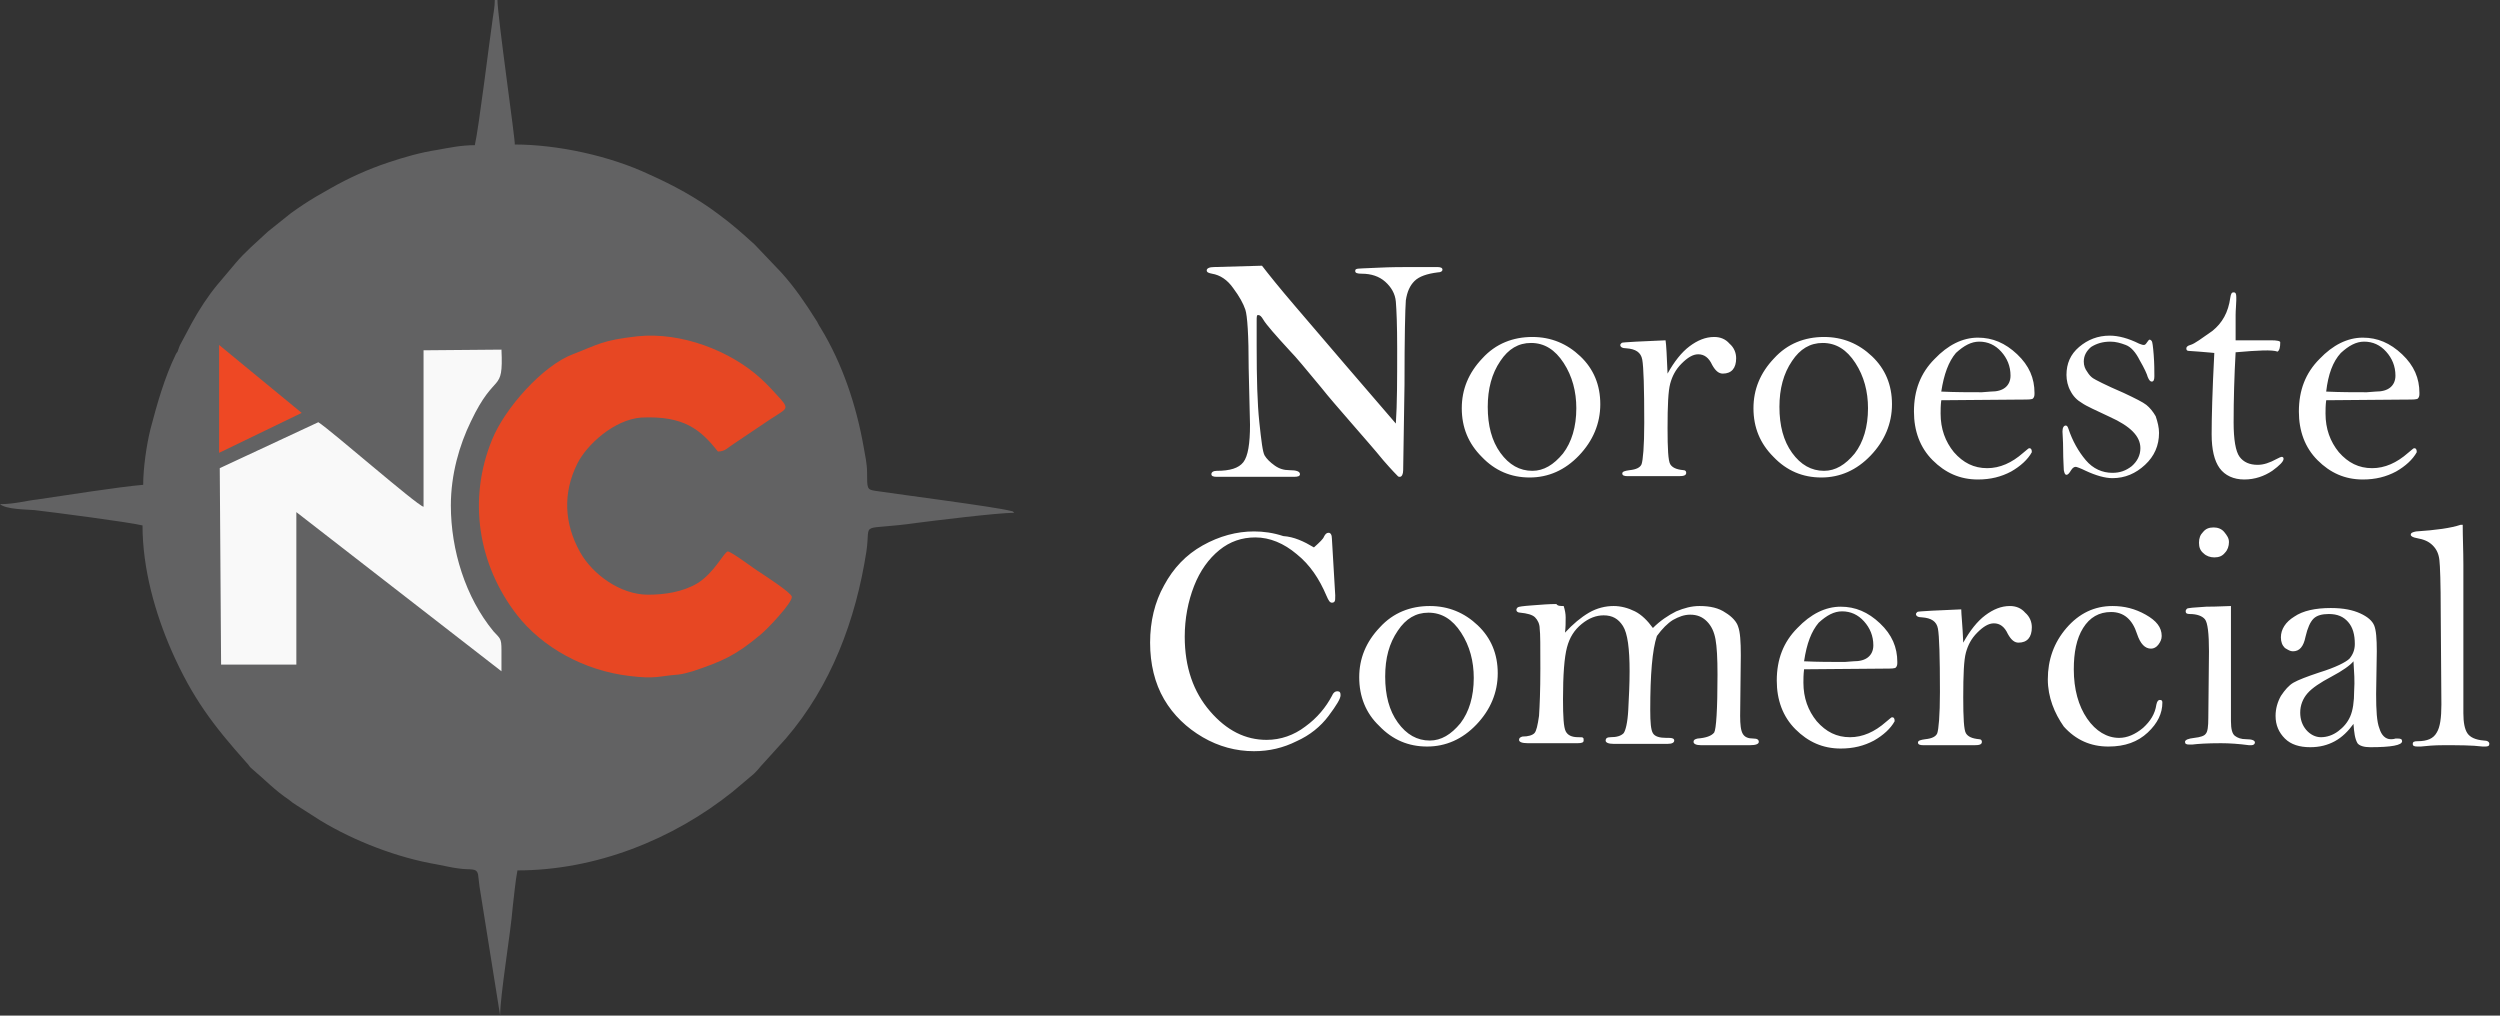 <?xml version="1.0" encoding="utf-8"?>
<!-- Generator: Adobe Illustrator 27.2.0, SVG Export Plug-In . SVG Version: 6.00 Build 0)  -->
<svg version="1.1" id="Layer_1" xmlns="http://www.w3.org/2000/svg" xmlns:xlink="http://www.w3.org/1999/xlink" x="0px" y="0px"
	 viewBox="0 0 375.4 152.5" style="enable-background:new 0 0 375.4 152.5;" xml:space="preserve">
<rect x="0" y="0" width="375.4" height="152.5" fill="#333333" stroke="none"/>
<style type="text/css">
	.st0{fill-rule:evenodd;clip-rule:evenodd;fill:#626263;}
	.st1{fill-rule:evenodd;clip-rule:evenodd;fill:#E74723;}
	.st2{fill-rule:evenodd;clip-rule:evenodd;fill:#EE4824;}
	.st3{fill-rule:evenodd;clip-rule:evenodd;fill:#FFFFFF;}
	.st4{fill-rule:evenodd;clip-rule:evenodd;fill:#F9F9F9;}
</style>
<g>
	<path class="st0" d="M75.1,152.5c0-3.1,1.6-12.5,1.9-16.4c0.2-1.6,0.4-3.9,0.7-5.4c11.7,0,23.3-4.6,32.3-11.8l3.2-2.7
		c0.4-0.4,0.7-0.7,1-1.1l3.8-4.2c6.8-7.9,10.5-17.8,12.1-28.1c0.7-4.8-1.4-3,7.7-4.3c2.3-0.3,12-1.5,14.5-1.5
		c-0.3-0.3-0.2-0.2-0.6-0.3c-2.3-0.6-16.3-2.4-20.3-3c-1.2-0.2-1.2-0.3-1.2-2.8c0-1.2-0.3-2.6-0.5-3.7c-1.1-6.3-3.2-12.6-6.5-18
		c-0.3-0.4-0.4-0.8-0.7-1.2c-1.5-2.4-3.2-4.9-5.2-7.1l-4-4.2c-2-1.8-3.2-2.9-5.5-4.6c-3.2-2.4-6.7-4.3-10.3-5.9
		c-5.9-2.8-13.8-4.5-20.2-4.5C77.4,21.1,74.7,2.4,74.7,0h-0.4c0,1-0.2,2-0.3,2.7c-0.5,3.4-2.1,16.5-2.7,19.1c-2.1,0-3.9,0.4-5.6,0.7
		c-2.6,0.4-5,1.1-7.4,1.9c-3,1-5.9,2.3-8.7,3.9l-2.1,1.2c-1.2,0.7-2.7,1.7-3.8,2.5l-3.5,2.8c-1.7,1.6-3.4,3-4.9,4.8l-2.7,3.2
		c-1.4,1.7-2.7,3.7-3.8,5.7l-1.6,3c-0.3,0.5-0.3,0.7-0.5,1.2c-0.1,0.3-0.1,0.1-0.3,0.5c-1.7,3.5-2.8,7.4-3.8,11.2
		c-0.6,2.4-1.1,5.9-1.1,8.4C17.9,73.1,9.7,74.4,5.6,75c-1.8,0.2-3.4,0.7-5.6,0.7c0.9,0.8,4,0.8,5.2,0.9c2.6,0.3,14.2,1.8,16.2,2.3
		c0,6.5,1.9,13.2,4.4,18.9c3.1,7,6.2,11.1,11.2,16.7c0.5,0.5,0.3,0.5,0.9,1c1.9,1.6,3.4,3.2,5.5,4.6c0.5,0.4,0.6,0.5,1.1,0.8
		l3.6,2.3c5.1,3.1,11.6,5.6,17.5,6.6c1.1,0.2,2.3,0.5,3.2,0.6c1.9,0.3,2.8-0.2,3,1c0.1,0.7,0.1,1,0.2,1.7L75.1,152.5"/>
	<path class="st0" d="M107.8,67.8c-2.6-3.3-5.1-5.4-11.6-5c-4.1,0.3-8.2,4.2-9.6,6.9c-2.2,4.4-2,9,0.4,13.3
		c1.9,3.4,6.1,6.4,10.2,6.4c2.6,0,5.3-0.4,7.4-1.7c2.6-1.5,4-4.7,4.6-4.8c0.7,0.2,3.9,2.6,4.9,3.2c0.9,0.6,4.7,3,4.7,3.6
		c0.1,0.9-3.7,4.8-4.7,5.7c-3.6,3-5.6,4-10.2,5.5c-0.8,0.2-1.3,0.4-2.2,0.5c-2.8,0.2-3.3,0.7-7.3,0.2c-6.8-0.8-13.1-4.3-16.9-9.2
		c-5.8-7.5-7.4-17.3-3.7-26.3c1.9-4.7,7.6-11.1,12.1-12.8c4-1.5,4.4-2.1,9.7-2.7c6.6-0.8,14,2.2,18.5,6.3c1.1,1,2,2,3,3.1
		c1.4,1.5,0.8,1.5-1.6,3.1l-5.5,3.7C109.2,67.2,108.8,67.8,107.8,67.8z"/>
	<path class="st0" d="M67.7,75.9c0-4.7,1.3-9.1,3-12.6c3.7-7.8,4.9-4,4.6-10.8l-11.7,0.1l0,23.5c-1.1-0.3-13.9-11.5-15.8-12.7
		c-1.1,0.3-2.7,1.2-3.8,1.7c-1.3,0.6-2.4,1.2-3.6,1.7c-2.4,1.1-5,2.4-7.4,3.4l0.2,29.5l11.3,0l0-22.9c0.9,0.2,10.3,7.8,11.7,9
		l15.3,12.1c1,0.7,3.2,2.6,3.8,2.9l0-3.2c0-1.8-0.2-1.7-1.2-2.8C69.9,89.6,67.7,82.6,67.7,75.9z"/>
	<polygon class="st0" points="32.9,68 45.3,62.1 32.9,51.9 	"/>
	<path class="st1" d="M107.8,67.8c1.1,0,1.5-0.6,2.3-1.1l5.5-3.7c2.4-1.6,3-1.5,1.6-3.1c-1-1.1-1.9-2.1-3-3.1
		c-4.5-4.1-11.9-7-18.5-6.3c-5.3,0.6-5.8,1.2-9.7,2.7c-4.5,1.7-10.2,8.1-12.1,12.8c-3.7,9-2.1,18.8,3.7,26.3
		c3.8,4.9,10.1,8.4,16.9,9.2c4,0.5,4.5,0,7.3-0.2c0.9-0.1,1.4-0.3,2.2-0.5c4.5-1.5,6.5-2.4,10.2-5.5c1-0.8,4.8-4.8,4.7-5.7
		c-0.1-0.6-3.8-3-4.7-3.6c-1-0.6-4.1-3-4.9-3.2c-0.6,0.1-2,3.2-4.6,4.8c-2.2,1.3-4.9,1.7-7.4,1.7c-4.1,0-8.3-3-10.2-6.4
		c-2.4-4.3-2.6-8.9-0.4-13.3c1.4-2.8,5.5-6.6,9.6-6.9C102.7,62.4,105.2,64.5,107.8,67.8z"/>
	<polygon class="st2" points="32.9,68 45.3,62 32.9,51.8 	"/>
	<path class="st3" d="M189.5,39.9c1,1.3,2.6,3.3,5,6.1l7.7,9l7.4,8.6c0.2-2.9,0.2-6.7,0.2-11.3c0-3.5-0.1-5.8-0.2-7
		c-0.1-1.2-0.7-2.2-1.6-3c-0.9-0.8-2.1-1.2-3.5-1.2c-0.7,0-1-0.1-1-0.4c0-0.2,0.1-0.3,0.2-0.3c0.1-0.1,1.2-0.1,3.2-0.2
		c2-0.1,3.7-0.1,5.1-0.1l3.3,0h0.5c0.5,0,0.8,0.1,0.8,0.4c0,0.2-0.2,0.4-0.7,0.4c-1.6,0.2-2.8,0.6-3.5,1.3c-0.7,0.7-1.1,1.6-1.3,2.9
		c-0.1,1.3-0.2,5.5-0.2,12.7l-0.2,12.8c0,0.6-0.2,1-0.5,1c-0.1,0-0.2,0-0.3-0.1c-0.1-0.1-0.9-0.9-2.2-2.4c-1.3-1.6-2.9-3.4-4.8-5.6
		c-1.9-2.2-3.4-3.9-4.5-5.3c-2.4-2.9-3.9-4.7-4.6-5.4c-2.3-2.5-3.7-4.1-4.1-4.8c-0.3-0.5-0.5-0.7-0.8-0.7c-0.2,0-0.2,0.3-0.2,0.9
		l0,3.8c0,4.8,0.1,8.6,0.4,11.4c0.3,2.8,0.5,4.5,0.8,5c0.3,0.5,0.8,1,1.5,1.5c0.7,0.5,1.4,0.7,2.2,0.7c1.1,0,1.6,0.2,1.6,0.6
		c0,0.3-0.3,0.4-0.9,0.4l-11.6,0c-0.5,0-0.8-0.1-0.8-0.4c0-0.3,0.3-0.5,0.8-0.5c2,0,3.3-0.4,4-1.3c0.7-0.9,1-2.8,1-5.6l-0.2-8.5
		c0-5-0.2-7.9-0.5-8.8c-0.3-0.9-0.9-2-1.8-3.2c-0.9-1.3-2-2-3.2-2.2c-0.5-0.1-0.8-0.2-0.8-0.5c0-0.3,0.4-0.5,1.1-0.5L189.5,39.9z
		 M219.5,61.3c0-2.8,1-5.3,3.1-7.5c2-2.2,4.6-3.2,7.5-3.2c2.8,0,5.2,1,7.2,2.9c2,1.9,3,4.3,3,7.2c0,2.9-1.1,5.5-3.2,7.7
		c-2.1,2.2-4.6,3.3-7.4,3.3c-2.8,0-5.2-1-7.2-3.1C220.5,66.6,219.5,64.2,219.5,61.3z M223.4,61.1c0,2.8,0.6,5.1,1.9,6.9
		c1.3,1.8,2.9,2.7,4.8,2.7c1.7,0,3.2-0.9,4.6-2.6c1.3-1.7,2-4,2-6.8c0-2.5-0.6-4.8-1.9-6.8c-1.3-2-2.9-3-4.9-3
		c-1.9,0-3.4,0.9-4.6,2.7C224,56.1,223.4,58.4,223.4,61.1z M250.4,56.1c1-1.8,2.1-3.2,3.3-4.1c1.2-0.9,2.4-1.4,3.7-1.4
		c0.9,0,1.7,0.3,2.3,1c0.7,0.6,1,1.4,1,2.2c0,1.5-0.7,2.3-2,2.3c-0.6,0-1.1-0.4-1.6-1.3c-0.5-1.1-1.2-1.6-2.1-1.6
		c-0.8,0-1.6,0.5-2.5,1.4c-0.9,0.9-1.4,1.9-1.7,3c-0.3,1.1-0.4,3.3-0.4,6.7c0,3.1,0.1,4.9,0.4,5.4c0.3,0.5,0.9,0.8,2,0.9
		c0.3,0,0.4,0.2,0.4,0.4c0,0.4-0.4,0.5-1.1,0.5h-7.7c-0.5,0-0.8-0.1-0.8-0.4c0-0.3,0.4-0.4,1.1-0.5c1-0.1,1.6-0.4,1.8-0.9
		c0.2-0.6,0.4-2.6,0.4-6.2c0-5.3-0.1-8.4-0.3-9.5c-0.2-1.1-1-1.6-2.4-1.7c-0.6,0-0.9-0.2-0.9-0.5c0-0.1,0.1-0.2,0.2-0.3
		c0.1-0.1,0.8-0.1,2.2-0.2l4.4-0.2C250.2,51.7,250.3,53.5,250.4,56.1z M263.3,61.3c0-2.8,1-5.3,3.1-7.5c2-2.2,4.6-3.2,7.5-3.2
		c2.8,0,5.2,1,7.2,2.9c2,1.9,3,4.3,3,7.2c0,2.9-1.1,5.5-3.2,7.7c-2.1,2.2-4.6,3.3-7.4,3.3c-2.8,0-5.2-1-7.2-3.1
		C264.3,66.6,263.3,64.2,263.3,61.3z M267.2,61.1c0,2.8,0.6,5.1,1.9,6.9c1.3,1.8,2.9,2.7,4.8,2.7c1.7,0,3.2-0.9,4.6-2.6
		c1.3-1.7,2-4,2-6.8c0-2.5-0.6-4.8-1.9-6.8c-1.3-2-2.9-3-4.9-3c-1.9,0-3.4,0.9-4.6,2.7C267.8,56.1,267.2,58.4,267.2,61.1z
		 M291.5,60.1c-0.1,0.8-0.1,1.5-0.1,2c0,2.3,0.7,4.2,2,5.8c1.4,1.6,3,2.4,5,2.4c1.9,0,3.7-0.8,5.4-2.3c0.5-0.4,0.8-0.7,0.9-0.7
		c0.3,0,0.4,0.2,0.4,0.6c-0.6,1.1-1.7,2.1-3.1,2.9c-1.5,0.8-3.1,1.2-5,1.2c-2.7,0-4.9-1-6.8-2.9c-1.9-1.9-2.8-4.4-2.8-7.3
		c0-3.2,1-5.8,3.1-7.9c2-2.1,4.2-3.2,6.5-3.2c2.2,0,4.1,0.8,5.9,2.5c1.8,1.7,2.6,3.6,2.6,5.8c0,0.3,0,0.6-0.2,0.8
		c-0.1,0.2-0.7,0.2-1.8,0.2L291.5,60.1z M291.5,58.8c2.1,0.1,4.1,0.1,6.1,0.1l1.3-0.1c1,0,1.7-0.2,2.2-0.6c0.5-0.4,0.8-1,0.8-1.8
		c0-1.4-0.5-2.6-1.4-3.6c-0.9-1-2-1.5-3.3-1.5c-1.2,0-2.3,0.6-3.5,1.7C292.6,54.3,291.9,56.2,291.5,58.8z M324.2,65
		c0,1.9-0.7,3.5-2.1,4.8c-1.4,1.3-3,2-4.9,2c-1.1,0-2.5-0.4-4-1.1c-0.8-0.4-1.4-0.6-1.5-0.6c-0.3,0-0.5,0.2-0.7,0.5
		c-0.3,0.5-0.5,0.7-0.7,0.7c-0.2,0-0.3-0.2-0.4-0.7c0-0.5-0.1-1.5-0.1-3.1c0-1.4-0.1-2.3-0.1-2.7c0-0.6,0.2-0.9,0.5-0.9
		c0.2,0,0.3,0.2,0.4,0.5c0.6,1.8,1.5,3.4,2.6,4.7c1.1,1.3,2.5,1.9,4,1.9c1.1,0,2-0.3,2.9-1c0.8-0.7,1.3-1.6,1.3-2.7
		c0-1.8-1.5-3.3-4.6-4.7c-2.1-1-3.5-1.6-4.2-2.1c-0.7-0.4-1.3-1-1.7-1.8c-0.4-0.7-0.6-1.6-0.6-2.4c0-1.7,0.6-3.1,1.9-4.2
		c1.3-1.1,2.8-1.7,4.6-1.7c1.3,0,2.8,0.4,4.4,1.2c0.3,0.1,0.5,0.2,0.7,0.2c0.2,0,0.3-0.1,0.5-0.4c0.2-0.3,0.3-0.4,0.4-0.4
		c0.1,0,0.2,0.1,0.3,0.2c0.1,0.1,0.2,0.8,0.3,2.1c0.1,1.3,0.1,2.4,0.1,3.2c0,0.5-0.1,0.8-0.4,0.8c-0.2,0-0.4-0.2-0.6-0.7
		c-0.1-0.4-0.5-1.3-1.2-2.5c-0.6-1.2-1.3-2-2.1-2.3c-0.8-0.3-1.5-0.5-2.3-0.5c-1.2,0-2.1,0.3-2.9,0.8c-0.7,0.6-1.1,1.3-1.1,2.2
		c0,0.6,0.2,1.1,0.5,1.5c0.3,0.5,0.6,0.8,0.9,1c0.3,0.2,1.8,1,4.6,2.2c1.7,0.8,2.9,1.4,3.4,1.8c0.5,0.4,1,1,1.4,1.7
		C324,63.4,324.2,64.2,324.2,65z M335.7,52.9c-0.2,3.6-0.3,7.1-0.3,10.5c0,2.6,0.3,4.4,0.9,5.2c0.6,0.8,1.5,1.2,2.7,1.2
		c0.9,0,1.8-0.3,2.9-0.9c0.4-0.2,0.6-0.3,0.7-0.3c0.2,0,0.3,0.1,0.3,0.3c0,0.4-0.6,1-1.7,1.8c-1.2,0.8-2.6,1.3-4.2,1.3
		c-1.6,0-2.9-0.6-3.7-1.7c-0.8-1.1-1.2-2.8-1.2-5.1c0-2.4,0.1-6.4,0.4-12.2c-0.1,0-0.9-0.1-2.3-0.2l-1.4-0.1c-0.4,0-0.5-0.1-0.5-0.4
		c0-0.2,0.2-0.4,0.6-0.5c0.7-0.2,1.7-1,3.3-2.1c1.5-1.2,2.4-2.8,2.7-5c0.1-0.6,0.2-0.8,0.5-0.8c0.3,0,0.4,0.2,0.4,0.7
		c0,0.1,0,0.3,0,0.5c0,0.6-0.1,1.4-0.1,2.2l0,3.8l5.3,0c0.9,0,1.4,0.1,1.4,0.3c0,0.7-0.1,1.2-0.4,1.4
		C341.2,52.5,339.1,52.6,335.7,52.9z M349.3,60.1c-0.1,0.8-0.1,1.5-0.1,2c0,2.3,0.7,4.2,2,5.8c1.4,1.6,3,2.4,5,2.4
		c1.9,0,3.7-0.8,5.4-2.3c0.5-0.4,0.8-0.7,0.9-0.7c0.3,0,0.4,0.2,0.4,0.6c-0.6,1.1-1.7,2.1-3.1,2.9c-1.5,0.8-3.1,1.2-5,1.2
		c-2.7,0-4.9-1-6.8-2.9c-1.9-1.9-2.8-4.4-2.8-7.3c0-3.2,1-5.8,3.1-7.9c2-2.1,4.2-3.2,6.5-3.2c2.2,0,4.1,0.8,5.9,2.5
		c1.8,1.7,2.6,3.6,2.6,5.8c0,0.3,0,0.6-0.2,0.8c-0.1,0.2-0.7,0.2-1.8,0.2L349.3,60.1z M349.3,58.8c2.1,0.1,4.1,0.1,6.1,0.1l1.3-0.1
		c1,0,1.7-0.2,2.2-0.6c0.5-0.4,0.8-1,0.8-1.8c0-1.4-0.5-2.6-1.4-3.6c-0.9-1-2-1.5-3.3-1.5c-1.2,0-2.3,0.6-3.5,1.7
		C350.3,54.3,349.6,56.2,349.3,58.8z M197.3,82.2c0.9-0.8,1.4-1.3,1.5-1.6c0.2-0.4,0.4-0.6,0.7-0.6c0.3,0,0.5,0.3,0.5,0.9l0.5,8.5
		c0,0.5,0,0.8-0.1,0.9c0,0.1-0.2,0.2-0.4,0.2c-0.3,0-0.5-0.3-0.8-1c-1.1-2.6-2.5-4.7-4.5-6.3c-1.9-1.6-4-2.5-6.2-2.5
		c-2,0-3.8,0.6-5.4,1.9c-1.6,1.3-2.9,3.1-3.8,5.4c-0.9,2.3-1.4,4.9-1.4,7.6c0,4.6,1.3,8.3,3.8,11.2c2.5,2.9,5.3,4.3,8.5,4.3
		c2.1,0,4.1-0.7,5.8-2c1.8-1.3,3.1-2.9,4-4.6c0.2-0.5,0.5-0.7,0.8-0.7c0.4,0,0.5,0.2,0.5,0.6c0,0.5-0.6,1.5-1.8,3.1
		c-1.2,1.6-2.8,2.9-4.8,3.8c-2,1-4.1,1.5-6.4,1.5c-2.7,0-5.3-0.7-7.7-2.1c-2.4-1.4-4.4-3.3-5.8-5.7c-1.4-2.4-2.1-5.3-2.1-8.5
		c0-3.2,0.7-6.1,2.1-8.6c1.4-2.6,3.3-4.6,5.8-6c2.5-1.4,5.1-2.1,7.7-2.1c1.4,0,2.9,0.2,4.4,0.7C194.3,80.6,195.8,81.3,197.3,82.2z
		 M204.1,101.7c0-2.8,1-5.3,3.1-7.5c2-2.2,4.6-3.2,7.5-3.2c2.8,0,5.2,1,7.2,2.9c2,1.9,3,4.3,3,7.2c0,2.9-1.1,5.5-3.2,7.7
		c-2.1,2.2-4.6,3.3-7.4,3.3c-2.8,0-5.2-1-7.2-3.1C205.1,107.1,204.1,104.6,204.1,101.7z M208,101.6c0,2.8,0.6,5.1,1.9,6.9
		c1.3,1.8,2.9,2.7,4.8,2.7c1.7,0,3.2-0.9,4.6-2.6c1.3-1.7,2-4,2-6.8c0-2.5-0.6-4.8-1.9-6.8c-1.3-2-2.9-3-4.9-3
		c-1.9,0-3.4,0.9-4.6,2.7C208.6,96.6,208,98.8,208,101.6z M234.8,91c0.2,0.6,0.3,1.2,0.3,1.7c0,0.8,0,1.5-0.1,2.3
		c1.2-1.3,2.4-2.3,3.6-3c1.2-0.7,2.5-1,3.7-1c1.1,0,2.2,0.3,3.2,0.8c1,0.5,1.9,1.4,2.7,2.5c1.1-1.1,2.3-1.9,3.5-2.5
		c1.2-0.5,2.3-0.8,3.5-0.8c1.6,0,2.9,0.3,3.9,1c1,0.6,1.7,1.4,1.9,2.1c0.3,0.8,0.4,2.2,0.4,4.3l-0.1,9.1c0,1.3,0.1,2.2,0.4,2.7
		c0.3,0.5,0.8,0.7,1.6,0.7c0.6,0,0.8,0.2,0.8,0.5c0,0.3-0.4,0.5-1.3,0.5h-7.4c-0.7,0-1.1-0.2-1.1-0.5c0-0.3,0.2-0.4,0.6-0.5
		c1.3-0.1,2.1-0.4,2.5-0.9c0.3-0.5,0.5-3.4,0.5-8.7c0-2.5-0.1-4.2-0.3-5.3c-0.2-1.1-0.6-2-1.3-2.7c-0.7-0.7-1.5-1-2.5-1
		c-0.9,0-1.7,0.3-2.6,0.8c-0.8,0.5-1.6,1.3-2.4,2.4c-0.7,2.1-1,5.8-1,11.1c0,1.9,0.1,3,0.4,3.5c0.3,0.5,1,0.7,2,0.7h0.4
		c0.5,0,0.8,0.1,0.8,0.4c0,0.3-0.3,0.5-1,0.5h-8.1c-0.8,0-1.2-0.2-1.2-0.5c0-0.3,0.2-0.5,0.7-0.5c1,0,1.6-0.2,2-0.6
		c0.3-0.4,0.6-1.6,0.7-3.5c0.1-1.9,0.2-3.9,0.2-5.8c0-3.4-0.3-5.7-1-6.8c-0.7-1.1-1.6-1.6-2.9-1.6c-1.1,0-2.2,0.4-3.3,1.3
		c-1.1,0.9-1.8,2-2.2,3.5c-0.4,1.5-0.6,4.1-0.6,7.8c0,2.6,0.1,4.2,0.4,4.8c0.3,0.6,0.9,0.9,1.9,0.9c0.4,0,0.7,0,0.7,0.1
		c0.1,0,0.1,0.2,0.1,0.4c0,0.3-0.3,0.4-0.9,0.4h-7.5c-0.9,0-1.3-0.2-1.3-0.5c0-0.3,0.2-0.4,0.5-0.5c0.9,0,1.5-0.2,1.8-0.5
		c0.3-0.3,0.5-1.2,0.7-2.6c0.1-1.5,0.2-3.8,0.2-7.1c0-3.3,0-5.3-0.1-6c0-0.7-0.3-1.3-0.7-1.7c-0.4-0.4-1.2-0.6-2.2-0.7
		c-0.4,0-0.6-0.2-0.6-0.4c0-0.2,0.1-0.3,0.2-0.4c0.1-0.1,0.8-0.2,2.2-0.3c1.3-0.1,2.5-0.2,3.6-0.2C233.9,91,234.3,91,234.8,91z
		 M270.9,100.5c-0.1,0.8-0.1,1.5-0.1,2c0,2.3,0.7,4.2,2,5.8c1.4,1.6,3,2.4,5,2.4c1.9,0,3.7-0.8,5.4-2.3c0.5-0.4,0.8-0.7,0.9-0.7
		c0.3,0,0.4,0.2,0.4,0.6c-0.6,1.1-1.7,2.1-3.1,2.9c-1.5,0.8-3.1,1.2-5,1.2c-2.7,0-4.9-1-6.8-2.9c-1.9-1.9-2.8-4.4-2.8-7.3
		c0-3.2,1-5.8,3.1-7.9c2-2.1,4.2-3.2,6.5-3.2c2.2,0,4.1,0.8,5.9,2.5c1.8,1.7,2.6,3.6,2.6,5.8c0,0.3,0,0.6-0.2,0.8
		c-0.1,0.2-0.7,0.2-1.8,0.2L270.9,100.5z M270.9,99.3c2.1,0.1,4.1,0.1,6.1,0.1l1.3-0.1c1,0,1.7-0.2,2.2-0.6c0.5-0.4,0.8-1,0.8-1.8
		c0-1.4-0.5-2.6-1.4-3.6c-0.9-1-2-1.5-3.3-1.5c-1.2,0-2.3,0.6-3.5,1.7C272,94.8,271.3,96.6,270.9,99.3z M294.8,96.5
		c1-1.8,2.1-3.2,3.3-4.1c1.2-0.9,2.4-1.4,3.7-1.4c0.9,0,1.7,0.3,2.3,1c0.7,0.6,1,1.4,1,2.2c0,1.5-0.7,2.3-2,2.3
		c-0.6,0-1.1-0.4-1.6-1.3c-0.5-1.1-1.2-1.6-2.1-1.6c-0.8,0-1.6,0.5-2.5,1.4c-0.9,0.9-1.4,1.9-1.7,3c-0.3,1.1-0.4,3.3-0.4,6.7
		c0,3.1,0.1,4.9,0.4,5.4c0.3,0.5,0.9,0.8,2,0.9c0.3,0,0.4,0.2,0.4,0.4c0,0.4-0.4,0.5-1.1,0.5h-7.7c-0.5,0-0.8-0.1-0.8-0.4
		c0-0.3,0.4-0.4,1.1-0.5c1-0.1,1.6-0.4,1.8-0.9c0.2-0.6,0.4-2.6,0.4-6.2c0-5.3-0.1-8.4-0.3-9.5c-0.2-1.1-1-1.6-2.4-1.7
		c-0.6,0-0.9-0.2-0.9-0.5c0-0.1,0.1-0.2,0.2-0.3c0.1-0.1,0.8-0.1,2.2-0.2l4.4-0.2C294.5,92.2,294.7,93.9,294.8,96.5z M307.5,102
		c0-2.9,0.9-5.5,2.8-7.7c1.9-2.2,4.2-3.3,6.9-3.3c1.8,0,3.4,0.4,5,1.3c1.6,0.9,2.4,1.9,2.4,3.2c0,0.5-0.2,0.9-0.5,1.3
		c-0.3,0.4-0.7,0.6-1.1,0.6c-0.9,0-1.6-0.7-2.1-2.2c-0.7-2.2-2-3.3-3.9-3.3c-1.8,0-3.2,0.8-4.2,2.4c-1,1.6-1.4,3.7-1.4,6.2
		c0,3,0.7,5.5,2,7.4c1.3,1.9,3,2.9,4.8,2.9c1.2,0,2.4-0.5,3.6-1.5c1.1-1,1.8-2.1,2-3.5c0.1-0.5,0.3-0.7,0.5-0.7
		c0.3,0,0.4,0.1,0.4,0.4c0,1.6-0.7,3.1-2.2,4.5c-1.5,1.4-3.4,2.1-5.9,2.1c-2.7,0-4.9-1-6.7-3C308.5,107.1,307.5,104.7,307.5,102z
		 M332.4,79.2c0.6,0,1.2,0.2,1.6,0.7s0.7,0.9,0.7,1.5c0,0.6-0.2,1.2-0.6,1.6c-0.4,0.5-0.9,0.7-1.6,0.7c-0.6,0-1.2-0.2-1.6-0.6
		c-0.5-0.4-0.7-0.9-0.7-1.6c0-0.7,0.2-1.2,0.6-1.6C331.2,79.4,331.7,79.2,332.4,79.2z M335,91l0,5.5l0,5.1v3.8v2.9
		c0,1.2,0.2,1.9,0.6,2.2c0.4,0.3,0.9,0.5,1.7,0.5c0.9,0,1.3,0.2,1.3,0.5c0,0.2-0.2,0.4-0.5,0.4c-0.1,0-0.3,0-0.4,0
		c-1.5-0.2-2.9-0.3-4.2-0.3c-2.1,0-3.5,0.1-4.3,0.2c-0.2,0-0.3,0-0.5,0c-0.4,0-0.6-0.1-0.6-0.4c0-0.3,0.5-0.5,1.4-0.6
		c0.9-0.1,1.5-0.3,1.7-0.6c0.3-0.3,0.4-1.1,0.4-2.4l0.1-10c0-2.7-0.2-4.3-0.6-4.8c-0.4-0.5-1.2-0.8-2.3-0.8c-0.4,0-0.6-0.1-0.6-0.4
		c0-0.2,0.1-0.3,0.2-0.4c0.1-0.1,1.1-0.2,2.9-0.3C333.1,91.1,334.3,91,335,91z M353.4,108.7c-0.8,1.1-1.7,2-2.8,2.6
		c-1.1,0.6-2.3,0.9-3.7,0.9c-1.6,0-2.9-0.4-3.8-1.3c-0.9-0.9-1.4-2-1.4-3.4c0-1.1,0.3-2.1,0.8-3c0.6-0.9,1.2-1.6,1.9-2
		c0.7-0.4,2-0.9,3.8-1.5c2.6-0.8,4.1-1.6,4.6-2.1c0.5-0.6,0.8-1.3,0.8-2.2c0-1.4-0.3-2.5-1-3.3c-0.7-0.8-1.6-1.2-2.9-1.2
		c-1,0-1.8,0.2-2.3,0.7c-0.5,0.5-0.9,1.4-1.2,2.7c-0.3,1.5-0.9,2.2-1.9,2.2c-0.4,0-0.7-0.2-1.2-0.5c-0.4-0.4-0.6-0.9-0.6-1.6
		c0-1.2,0.7-2.3,2-3.1c1.3-0.9,3.2-1.3,5.5-1.3c1.9,0,3.3,0.3,4.4,0.8c1.1,0.5,1.8,1.1,2.1,1.8c0.3,0.7,0.4,2,0.4,3.9l-0.1,6.4
		c0,2.5,0.1,4.2,0.5,5.2c0.3,1,0.9,1.6,1.7,1.6c0.2,0,0.4,0,0.7-0.1l0.4,0c0.4,0,0.6,0.1,0.6,0.4c0,0.6-1.6,0.9-4.8,0.9
		c-0.9,0-1.6-0.2-1.9-0.6C353.6,110.9,353.5,110,353.4,108.7z M353.4,99.3c-0.5,0.6-1.6,1.4-3.3,2.3c-1.7,0.9-2.9,1.7-3.6,2.5
		c-0.7,0.8-1.1,1.8-1.1,2.9c0,1,0.3,1.9,0.9,2.6c0.6,0.7,1.4,1.1,2.2,1.1c0.9,0,1.8-0.3,2.6-0.9s1.4-1.3,1.8-2.2
		c0.4-0.9,0.6-2.2,0.6-3.9C353.6,102.3,353.5,100.9,353.4,99.3z M369.8,78.7c0,2,0.1,4,0.1,6.1l0,15l0,7.3c0,1.4,0.2,2.4,0.6,3
		c0.4,0.6,1.2,1,2.5,1.1c0.5,0,0.8,0.2,0.8,0.5c0,0.3-0.2,0.4-0.6,0.4c-0.1,0-0.2,0-0.4,0c-1.6-0.2-3.6-0.2-5.9-0.2
		c-1.4,0-2.5,0.1-3.4,0.2c-0.2,0-0.3,0-0.5,0c-0.5,0-0.7-0.1-0.7-0.4c0-0.3,0.2-0.4,0.7-0.4c1.5,0,2.4-0.4,2.9-1.3
		c0.5-0.8,0.7-2.2,0.7-4.2l-0.1-13.8c0-4.4-0.1-7.1-0.2-7.9c-0.1-0.9-0.4-1.6-1-2.2c-0.6-0.6-1.3-0.9-2.4-1.1
		c-0.6-0.1-0.9-0.3-0.9-0.5c0-0.3,0.3-0.4,0.8-0.5c3-0.2,5.2-0.5,6.7-1H369.8z"/>
	<path class="st4" d="M67.7,75.9c0-4.7,1.3-9.1,3-12.6c3.7-7.8,4.9-4,4.6-10.8l-11.7,0.1l0,23.5c-1.1-0.3-13.9-11.5-15.8-12.7
		l-14.8,6.9l0.2,29.5l11.3,0l0-22.9l30.8,23.9l0-3.2c0-1.8-0.2-1.7-1.2-2.8C69.9,89.7,67.7,82.6,67.7,75.9z"/>
</g>
</svg>